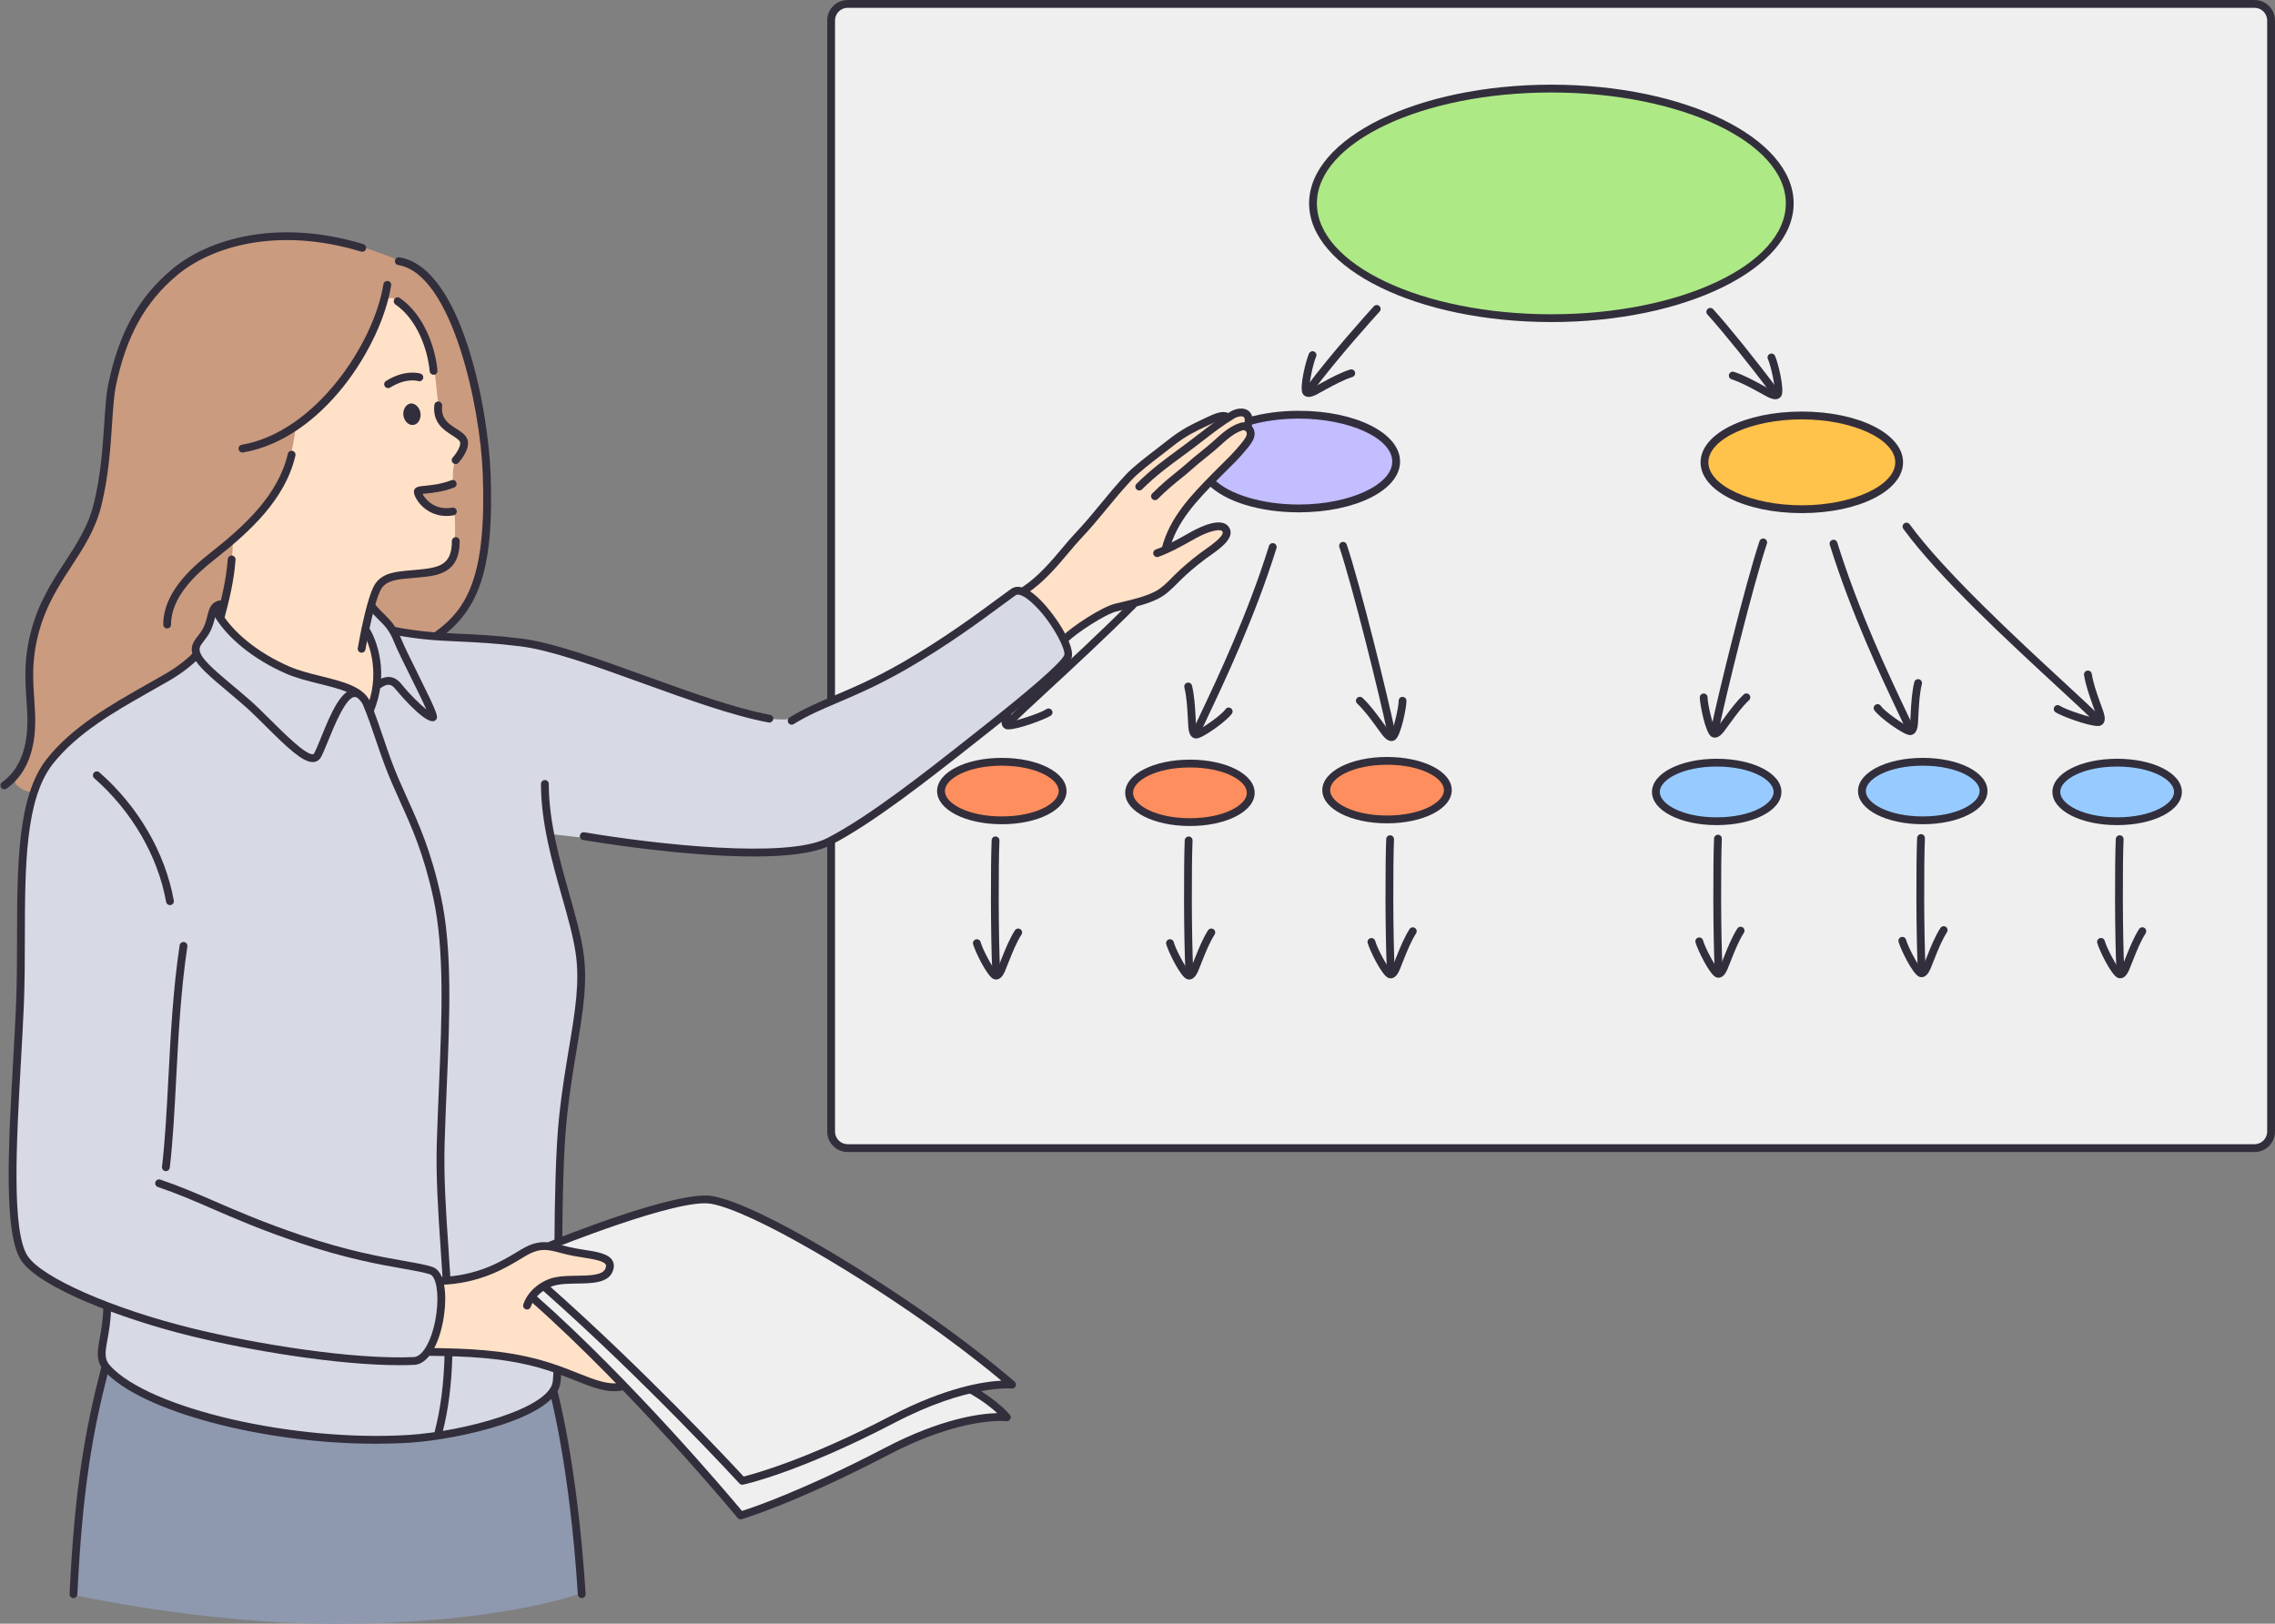 <?xml version="1.0" encoding="UTF-8"?><svg xmlns="http://www.w3.org/2000/svg" xmlns:xlink="http://www.w3.org/1999/xlink" height="357.0" preserveAspectRatio="xMidYMid meet" version="1.0" viewBox="-0.1 0.0 500.1 357.0" width="500.1" zoomAndPan="magnify"><rect x="-0.1" y="0.0" width="500.1" height="357.0" fill="#808080" stroke="none"/><defs><clipPath id="a"><path d="M 16 301 L 128 301 L 128 357.039 L 16 357.039 Z M 16 301"/></clipPath></defs><g><g><path d="M 182.484 3.039 L 185.551 0.855 L 496.438 0.977 L 499.195 3.137 L 498.922 250.082 L 496.652 252.449 L 185.562 252.578 L 182.664 250.098 L 182.484 3.039" fill="#efefef" fill-rule="evenodd"/></g><g clip-path="url(#a)"><path d="M 22.969 301.258 L 121.359 306.223 C 121.359 306.223 123.719 314.742 125.355 325.734 C 126.992 336.734 127.91 350.215 127.91 350.215 C 127.91 350.215 109.602 357.184 72.473 357.039 C 44.531 356.93 16.141 350.695 16.141 350.695 C 16.141 350.695 16.504 337.75 18.207 325.395 C 19.918 313.031 22.969 301.258 22.969 301.258" fill="#8e99af" fill-rule="evenodd"/></g><g><path d="M 23.996 91.32 C 23.996 81.883 28.348 69.398 35.168 62.691 C 44.543 53.48 58.145 51.652 67.531 51.652 C 72 51.652 77.141 53.395 82.27 55.211 C 87.73 57.141 93.129 59.289 95.902 64.016 C 99.996 70.984 107.074 84.887 106.875 107.461 C 106.848 110.711 107.133 121.453 104.844 127.625 C 101.723 136.02 95.789 139.742 95.789 139.742 C 95.789 139.742 42.289 168.559 31.621 168.559 C 27.113 168.559 9.789 178.16 3.742 172.785 C 1.949 171.191 5.152 169.16 6.195 163.969 C 7.195 158.953 6 150.781 5.934 148.285 C 5.805 143.598 7.898 137.289 10.07 132.785 C 13 126.727 16.562 122.406 19.652 115.242 C 22.879 107.773 23.996 96.02 23.996 91.32" fill="#ca9b7f" fill-rule="evenodd"/></g><g><path d="M 23.469 287.395 C 23.469 287.395 5.582 281.551 3.824 272.758 C 1.398 260.59 3.031 245.59 3.988 228.383 C 4.77 214.262 4.332 199.859 4.664 189.789 C 4.785 186.148 5.832 182.391 5.914 180.379 C 5.98 178.621 8.113 170.172 10.984 166.93 C 17.09 160.047 27.914 153.879 35.141 149.578 C 39.715 146.852 42.648 144.449 42.648 144.449 C 42.648 144.449 42.855 143.227 42.949 142.223 C 43.066 140.961 45.578 138.648 45.656 137.922 C 45.738 137.113 47.086 133.809 47.086 133.809 L 81.949 133.582 L 86.898 138.883 C 86.898 138.883 91.336 139.605 98.184 140.039 C 104.602 140.449 113.109 140.477 123.055 143.121 C 131.91 145.473 140.859 149.25 150.461 152.766 C 157.793 155.449 165.906 158.336 172.289 158.188 C 174.727 158.129 178.297 156.121 182.309 154.316 C 190.488 150.637 199.711 146.152 207.961 140.93 C 216.023 135.82 223.207 129.926 223.207 129.926 C 223.207 129.926 226.824 130.727 229.816 134.277 C 232.809 137.828 235.184 144.137 235.184 144.137 C 235.184 144.137 228.066 150.797 214.664 161.855 C 204.949 169.875 190.891 182.195 178.859 186.383 C 170.098 189.43 120.562 183.332 120.562 183.332 C 120.562 183.332 122.082 189.664 123.508 194.184 C 125.402 200.188 127.449 206.125 127.613 213.238 C 127.836 222.941 124.637 233.816 123.531 244.926 C 122.117 259.254 122.676 272.824 122.676 272.824 L 122.277 301.172 C 122.277 301.172 123.238 305.129 119.07 308.234 C 113.773 312.18 102.234 315.535 92.254 316.129 C 79.68 316.883 63.191 316.152 50.668 313.23 C 37.031 310.047 27.781 304.539 25.133 302.672 C 21.836 300.348 22.16 297.41 22.758 293.82 C 23.211 291.09 23.469 287.395 23.469 287.395" fill="#d7d9e5" fill-rule="evenodd"/></g><g><path d="M 117.031 285.504 L 120.934 273.695 C 120.934 273.695 143.559 263.754 155.32 263.703 C 163.027 263.668 183.723 276.008 200.012 287.379 C 212.305 295.973 222.035 304.387 222.035 304.387 L 213.48 305.551 L 221.074 311.402 C 221.074 311.402 205.883 313.172 195.789 318.473 C 180.484 326.5 163.082 333.25 163.082 333.25 C 163.082 333.25 145.383 313.414 133.871 301.473 C 122.355 289.543 117.031 285.504 117.031 285.504" fill="#efefef" fill-rule="evenodd"/></g><g><path d="M 64.844 94.086 C 64.844 94.086 73.543 87.055 78.93 78.234 C 80.809 75.16 81.922 72.691 82.926 69.922 C 83.965 67.051 84.902 63.98 87.656 66.379 C 90.738 69.062 93.441 73.102 94.773 78.148 C 95.875 82.297 95.742 87.285 96.742 91.379 C 97.383 94.031 100.047 94.465 101.605 96.434 C 102.199 97.18 99.645 100.008 99.477 103.805 C 99.438 104.613 99.445 106.469 99.445 106.469 C 99.445 106.469 91.723 106.703 91.836 108.469 C 91.867 108.914 93.676 111.172 95.547 111.91 C 97.641 112.734 99.816 112.047 99.844 112.668 C 100 116.402 100.012 120.789 99.371 122.715 C 98.02 126.77 89.207 125.32 84.883 127.402 C 80.93 129.312 80.168 139.098 80.168 139.098 C 80.168 139.098 82.551 142.234 82.809 146.383 C 83.062 150.531 81.184 155.688 81.184 155.688 C 81.184 155.688 79.059 152.582 75.719 151.238 C 71.445 149.52 64.027 148.637 59.43 145.797 C 51.246 140.738 48.449 135.461 48.449 135.461 C 48.449 135.461 49.785 130.699 50.449 126.531 C 51.105 122.363 51.09 118.785 51.09 118.785 C 51.09 118.785 57.711 113.363 61.055 107.203 C 64.395 101.043 64.844 94.086 64.844 94.086" fill="#ffe1c7" fill-rule="evenodd"/></g><g><path d="M 96.883 281.98 C 96.883 281.98 101.742 281.625 107.465 279.379 C 110.82 278.062 113.992 274.699 117.953 274.109 C 122.262 273.461 130.898 276.023 132.34 276.277 C 133.93 276.562 134.742 279.074 132.703 280.352 C 130.418 281.777 125.094 280.805 121.648 281.766 C 118.422 282.668 116.984 285.555 116.984 285.555 C 116.984 285.555 120.254 288.09 125.156 292.922 C 130.062 297.75 136.605 304.875 136.605 304.875 C 136.605 304.875 132.387 305.117 123.117 301.449 C 115.121 298.285 103.004 297.508 103.004 297.508 L 94.328 297.215 C 94.328 297.215 95.875 293.809 96.512 289.996 C 97.148 286.191 96.883 281.98 96.883 281.98" fill="#ffe1c7" fill-rule="evenodd"/></g><g><path d="M 264.277 101.766 C 264.277 96.191 273.883 91.672 285.727 91.672 C 297.57 91.672 307.176 96.191 307.176 101.766 C 307.176 107.34 297.57 111.863 285.727 111.863 C 273.883 111.863 264.277 107.34 264.277 101.766" fill="#c2beff" fill-rule="evenodd"/></g><g><path d="M 230.461 125.211 C 230.461 125.211 234.371 120.742 239.559 114.734 C 242.742 111.051 246.293 106.285 250.043 103.09 C 255.617 98.34 261.57 94.383 265.402 92.625 C 268.352 91.273 269.895 91.594 269.895 91.594 C 269.895 91.594 272.422 90.328 273.438 90.805 C 274.445 91.277 273.941 93.492 273.941 93.492 C 273.941 93.492 274.449 94.059 274.859 94.48 C 276.656 96.293 266.715 104.723 260.605 111.766 C 257.91 114.875 256.168 120.414 256.168 120.414 C 256.168 120.414 263.426 116.23 267.234 115.82 C 269.441 115.582 270.402 118.219 268.359 119.488 C 267.16 120.23 265.156 121.492 262.582 123.797 C 260.246 125.883 257.43 128.973 254.445 130.695 C 249.102 133.781 245.105 133.18 241.227 135.527 C 238.508 137.172 233.402 140.711 233.402 140.711 C 233.402 140.711 231.344 136.668 229.316 134.008 C 227.289 131.348 225.293 130.066 225.293 130.066 L 230.461 125.211" fill="#ffe1c7" fill-rule="evenodd"/></g><g><path d="M 495.512 253.297 L 186.227 253.297 C 183.75 253.297 181.738 251.273 181.738 248.789 L 181.738 185.078 C 181.738 184.605 182.125 184.219 182.598 184.219 C 183.074 184.219 183.457 184.605 183.457 185.078 L 183.457 248.789 C 183.457 250.328 184.699 251.578 186.227 251.578 L 495.512 251.578 C 497.039 251.578 498.281 250.328 498.281 248.789 L 498.281 4.512 C 498.281 2.969 497.039 1.719 495.512 1.719 L 186.227 1.719 C 184.699 1.719 183.457 2.969 183.457 4.512 L 183.457 153.742 C 183.457 154.215 183.074 154.602 182.598 154.602 C 182.125 154.602 181.738 154.215 181.738 153.742 L 181.738 4.512 C 181.738 2.023 183.75 0.004 186.227 0.004 L 495.512 0.004 C 497.984 0.004 500 2.023 500 4.512 L 500 248.789 C 500 251.273 497.984 253.297 495.512 253.297" fill="#332e3c"/></g><g><path d="M 234.098 141.281 C 233.875 141.281 233.656 141.195 233.488 141.027 C 233.152 140.695 233.156 140.148 233.492 139.816 C 235.559 137.754 242.016 133.488 244.969 132.754 C 245.48 132.629 245.996 132.504 246.52 132.383 C 248.969 131.801 251.496 131.195 253.66 130.137 C 255.152 129.41 256.41 128.137 257.629 126.91 L 258.156 126.379 C 259.656 124.887 261.516 123.293 263.691 121.645 C 264.008 121.402 264.391 121.133 264.812 120.836 C 266.121 119.91 269.184 117.75 268.621 116.863 C 268.168 116.141 265.527 116.812 262.746 118.352 L 261.676 118.949 C 259.391 120.227 257.031 121.551 254.551 122.43 C 254.105 122.586 253.613 122.355 253.457 121.902 C 253.293 121.461 253.527 120.969 253.98 120.812 C 256.32 119.98 258.613 118.691 260.832 117.449 L 261.914 116.848 C 263.855 115.773 268.531 113.527 270.07 115.941 C 271.516 118.207 268.211 120.535 265.801 122.238 C 265.402 122.52 265.031 122.781 264.73 123.008 C 262.613 124.613 260.809 126.156 259.371 127.594 L 258.848 128.121 C 257.527 129.449 256.168 130.82 254.414 131.68 C 252.078 132.824 249.457 133.445 246.914 134.051 C 246.398 134.176 245.891 134.297 245.387 134.422 C 242.77 135.07 236.555 139.184 234.703 141.027 C 234.535 141.195 234.316 141.281 234.098 141.281" fill="#332e3c"/></g><g><path d="M 256.125 121.582 C 256.059 121.582 255.988 121.574 255.918 121.555 C 255.457 121.441 255.18 120.973 255.293 120.516 C 256.996 113.754 261.797 108.855 266.438 104.113 C 267.176 103.367 267.859 102.691 268.504 102.055 C 269.633 100.941 270.613 99.977 271.508 98.953 L 271.719 98.715 C 272.766 97.52 274.07 96.031 273.984 95.324 C 273.938 94.973 273.754 94.781 273.609 94.691 C 273.457 94.59 273.266 94.555 273.129 94.59 C 271.23 95.164 269.742 96.504 268.168 97.93 C 267.824 98.23 267.484 98.539 267.145 98.836 C 266.398 99.48 265.625 100.102 264.848 100.73 C 263.836 101.543 262.789 102.383 261.77 103.305 C 261.121 103.895 260.371 104.5 259.578 105.141 C 258.07 106.359 256.359 107.742 254.406 109.711 C 254.074 110.051 253.531 110.051 253.191 109.715 C 252.859 109.387 252.855 108.844 253.188 108.504 C 255.207 106.465 257.031 104.984 258.5 103.805 C 259.305 103.152 260 102.59 260.621 102.031 C 261.676 101.074 262.738 100.223 263.77 99.391 C 264.535 98.777 265.293 98.168 266.02 97.539 C 266.355 97.25 266.684 96.949 267.016 96.652 C 268.668 95.164 270.371 93.629 272.629 92.945 C 273.246 92.762 273.961 92.871 274.547 93.254 C 275.184 93.664 275.586 94.324 275.684 95.109 C 275.871 96.582 274.547 98.094 273.008 99.848 L 272.801 100.082 C 271.867 101.152 270.867 102.137 269.707 103.277 C 269.07 103.906 268.391 104.574 267.668 105.316 C 263.184 109.891 258.551 114.625 256.957 120.934 C 256.863 121.32 256.512 121.582 256.125 121.582" fill="#332e3c"/></g><g><path d="M 250.34 107.844 C 250.117 107.844 249.898 107.758 249.73 107.586 C 249.398 107.254 249.398 106.707 249.734 106.371 C 252.852 103.285 255.629 101.242 258.848 98.879 L 260.5 97.66 C 261.43 96.977 262.348 96.266 263.266 95.555 C 265.516 93.816 267.848 92.02 270.344 90.523 C 271.516 89.824 273.199 89.48 274.305 90.297 C 274.914 90.75 275.547 91.684 275.078 93.59 C 274.965 94.055 274.5 94.336 274.039 94.219 C 273.578 94.109 273.297 93.645 273.41 93.184 C 273.598 92.422 273.551 91.879 273.285 91.68 C 272.906 91.402 271.984 91.547 271.223 92 C 268.812 93.441 266.527 95.203 264.316 96.914 C 263.391 97.633 262.465 98.348 261.523 99.039 L 259.867 100.266 C 256.703 102.59 253.969 104.598 250.945 107.594 C 250.777 107.758 250.559 107.844 250.34 107.844" fill="#332e3c"/></g><g><path d="M 225.188 130.605 C 224.906 130.605 224.633 130.473 224.469 130.223 C 224.207 129.82 224.32 129.289 224.715 129.027 C 228.148 126.777 231.117 123.242 233.504 120.402 C 234.445 119.281 235.336 118.223 236.145 117.371 C 238.391 115.004 240.172 112.836 241.891 110.738 C 243.566 108.703 245.297 106.598 247.465 104.281 C 249.02 102.633 251.641 100.617 254.18 98.668 C 255.102 97.961 255.996 97.273 256.781 96.648 C 259.613 94.387 262.117 93.203 264.324 92.164 L 264.613 92.023 C 266.973 90.914 268.527 90.18 269.945 90.84 C 270.375 91.039 270.562 91.551 270.363 91.98 C 270.164 92.41 269.652 92.594 269.223 92.395 C 268.559 92.086 267.438 92.59 265.348 93.574 L 265.055 93.719 C 262.93 94.719 260.523 95.852 257.852 97.988 C 257.059 98.621 256.156 99.316 255.227 100.027 C 252.859 101.848 250.176 103.91 248.719 105.461 C 246.586 107.73 244.875 109.816 243.219 111.828 C 241.477 113.949 239.68 116.141 237.391 118.551 C 236.617 119.367 235.746 120.406 234.82 121.508 C 232.363 124.434 229.301 128.074 225.656 130.465 C 225.512 130.562 225.348 130.605 225.188 130.605" fill="#332e3c"/></g><g><path d="M 165.605 188.316 C 150.199 188.316 131.07 185.199 128.074 184.691 C 127.605 184.617 127.289 184.176 127.371 183.703 C 127.449 183.238 127.891 182.91 128.359 183 C 143.977 185.633 172.785 188.863 181.695 184.297 C 190.875 179.594 203.477 169.648 212.68 162.383 L 214.996 160.555 C 226.453 151.539 232.789 146.008 233.828 144.113 C 234.398 143.066 231.012 136.348 226.684 132.469 C 225.098 131.039 223.785 130.449 223.172 130.871 C 222.402 131.41 221.379 132.172 220.121 133.098 C 215.586 136.453 207.988 142.074 198.984 147.23 C 192.855 150.738 188.184 152.73 184.066 154.484 C 180.523 155.992 177.465 157.293 174.379 159.207 C 173.977 159.457 173.449 159.336 173.195 158.934 C 172.945 158.523 173.07 158 173.473 157.746 C 176.676 155.77 179.785 154.441 183.395 152.902 C 187.469 151.172 192.09 149.199 198.129 145.738 C 207.047 140.633 214.594 135.055 219.102 131.719 C 220.371 130.777 221.41 130.012 222.188 129.469 C 223.141 128.797 224.898 128.555 227.832 131.188 C 231.629 134.602 236.707 142.438 235.332 144.941 C 234.129 147.125 228.188 152.355 216.062 161.902 L 213.742 163.73 C 204.484 171.039 191.809 181.047 182.477 185.828 C 178.887 187.668 172.637 188.316 165.605 188.316" fill="#332e3c"/></g><g><path d="M 169.031 158.871 C 168.98 158.871 168.926 158.871 168.871 158.859 C 161.051 157.406 150.977 153.77 141.234 150.25 C 130.836 146.492 121.016 142.945 114.348 142.117 C 108.652 141.41 104.516 141.223 100.867 141.055 C 96.16 140.84 92.098 140.652 86.156 139.5 C 85.684 139.41 85.383 138.961 85.469 138.492 C 85.566 138.027 86.008 137.727 86.477 137.816 C 92.305 138.941 96.305 139.125 100.941 139.34 C 104.625 139.508 108.797 139.699 114.559 140.41 C 121.418 141.266 131.332 144.844 141.82 148.633 C 151.496 152.129 161.5 155.746 169.188 157.176 C 169.652 157.262 169.961 157.707 169.871 158.172 C 169.797 158.586 169.438 158.871 169.031 158.871" fill="#332e3c"/></g><g><path d="M 115.754 287.926 C 115.664 287.926 115.57 287.91 115.477 287.879 C 115.031 287.723 114.793 287.238 114.941 286.789 C 116.062 283.5 119.191 281.449 121.797 280.871 C 123.25 280.551 124.984 280.523 126.66 280.5 C 129.469 280.457 132.367 280.414 132.973 278.941 C 133.227 278.336 133.09 278.102 133.047 278.023 C 132.586 277.203 130.152 276.82 128.008 276.48 C 127.367 276.379 126.711 276.277 126.062 276.16 C 124.941 275.961 123.953 275.695 123.078 275.465 C 120.551 274.797 118.879 274.355 116.246 275.703 C 115.75 275.957 115.141 276.324 114.422 276.762 C 112.832 277.715 110.656 279.023 108.105 280.074 C 104.477 281.578 100.746 282.371 96.695 282.504 C 96.238 282.496 95.828 282.148 95.812 281.672 C 95.793 281.195 96.172 280.801 96.645 280.785 C 100.477 280.664 104.012 279.914 107.453 278.488 C 109.883 277.484 111.906 276.266 113.539 275.285 C 114.297 274.828 114.938 274.445 115.465 274.176 C 118.684 272.527 120.922 273.117 123.52 273.809 C 124.402 274.039 125.312 274.277 126.371 274.473 C 127.004 274.586 127.645 274.688 128.273 274.789 C 131.168 275.238 133.676 275.633 134.543 277.184 C 134.934 277.867 134.941 278.684 134.562 279.598 C 133.527 282.117 130.051 282.168 126.684 282.215 C 125.094 282.242 123.453 282.266 122.168 282.551 C 120.102 283.008 117.469 284.703 116.57 287.34 C 116.445 287.699 116.113 287.926 115.754 287.926" fill="#332e3c"/></g><g><path d="M 163.082 326.453 C 162.844 326.453 162.613 326.352 162.445 326.176 C 162.246 325.953 141.91 303.824 119.266 283.777 C 118.91 283.469 118.879 282.926 119.191 282.57 C 119.5 282.215 120.043 282.18 120.402 282.496 C 141.504 301.172 160.602 321.652 163.371 324.645 C 165.785 324.043 177.387 320.883 195.781 311.289 C 207.816 305.016 216.16 303.762 220.027 303.566 C 217.676 301.594 213.066 297.844 206.715 293.23 C 189.562 280.77 165.371 266.312 156.195 264.672 C 148.988 263.395 121.582 274.488 121.305 274.602 C 120.867 274.781 120.367 274.566 120.184 274.129 C 120.012 273.688 120.219 273.191 120.656 273.012 C 121.801 272.543 148.801 261.598 156.496 262.98 C 167.012 264.859 192.781 280.988 207.723 291.844 C 217.246 298.758 222.887 303.746 222.941 303.797 C 223.223 304.043 223.309 304.445 223.156 304.785 C 223.008 305.129 222.645 305.332 222.277 305.293 C 222.184 305.285 212.75 304.379 196.578 312.812 C 175.668 323.711 163.758 326.324 163.258 326.434 C 163.199 326.445 163.141 326.453 163.082 326.453" fill="#332e3c"/></g><g><path d="M 162.711 334.059 C 162.461 334.059 162.215 333.945 162.047 333.746 C 161.824 333.473 139.238 306.191 116.613 286.164 C 116.258 285.848 116.223 285.309 116.539 284.953 C 116.852 284.598 117.395 284.562 117.75 284.879 C 138.895 303.59 159.984 328.594 163.008 332.211 C 165.457 331.438 176.367 327.762 194.559 318.277 C 206.859 311.867 215.348 310.797 219.125 310.703 C 217.914 309.59 215.891 307.969 212.938 306.297 C 212.531 306.062 212.383 305.539 212.617 305.125 C 212.852 304.715 213.375 304.57 213.785 304.801 C 219.395 307.98 221.801 310.973 221.902 311.094 C 222.117 311.367 222.141 311.75 221.973 312.051 C 221.801 312.355 221.457 312.523 221.117 312.48 C 221.023 312.469 211.516 311.375 195.352 319.801 C 174.469 330.688 163.059 333.992 162.945 334.027 C 162.867 334.047 162.789 334.059 162.711 334.059" fill="#332e3c"/></g><g><path d="M 48.383 136.621 C 48.309 136.621 48.234 136.613 48.16 136.594 C 47.703 136.469 47.43 135.996 47.555 135.539 C 48.59 131.672 49.629 127.516 49.965 122.949 C 50 122.48 50.422 122.117 50.887 122.156 C 51.359 122.191 51.715 122.605 51.68 123.078 C 51.328 127.793 50.27 132.039 49.215 135.984 C 49.109 136.367 48.766 136.621 48.383 136.621" fill="#332e3c"/></g><g><path d="M 87.719 300.164 C 74.215 300.164 54.98 296.973 41.926 293.773 C 26.281 289.941 8.418 282.988 4.547 277.117 C 0.66 271.223 1.738 251.996 2.781 233.402 C 3.027 228.961 3.266 224.766 3.43 220.816 C 3.625 216.031 3.637 211.039 3.645 206.211 C 3.68 190.219 3.707 175.105 10.164 166.898 C 15.758 159.793 24.301 154.949 31.84 150.676 C 32.879 150.09 33.891 149.512 34.871 148.949 L 35.246 148.738 C 36.484 148.047 39.773 146.215 42.508 143.406 C 42.84 143.066 43.383 143.062 43.723 143.395 C 44.062 143.723 44.066 144.27 43.738 144.609 C 40.828 147.59 37.379 149.512 36.086 150.238 L 35.73 150.434 C 34.75 151.004 33.73 151.578 32.688 152.172 C 25.285 156.363 16.898 161.121 11.516 167.965 C 5.426 175.703 5.395 190.527 5.363 206.215 C 5.355 211.059 5.344 216.066 5.145 220.887 C 4.98 224.848 4.746 229.051 4.496 233.5 C 3.516 250.961 2.402 270.75 5.98 276.168 C 9.133 280.953 24.758 287.801 42.332 292.105 C 56.355 295.539 77.52 298.969 90.867 298.383 C 92.992 298.289 95.133 294.129 95.844 288.703 C 96.422 284.285 95.785 280.617 94.363 280.168 C 92.918 279.719 90.945 279.367 88.453 278.93 C 83.48 278.055 75.965 276.73 65.688 273.254 C 57.266 270.41 51.547 267.93 46.504 265.746 C 42.406 263.969 38.871 262.434 34.598 260.984 C 34.148 260.836 33.906 260.348 34.059 259.898 C 34.211 259.449 34.695 259.203 35.145 259.363 C 39.488 260.832 43.227 262.453 47.188 264.168 C 52.203 266.344 57.883 268.805 66.238 271.629 C 76.395 275.059 83.535 276.32 88.75 277.238 C 91.309 277.688 93.324 278.043 94.875 278.531 C 97.73 279.426 98.129 284.488 97.547 288.922 C 96.836 294.375 94.512 299.941 90.941 300.098 C 89.91 300.145 88.836 300.164 87.719 300.164" fill="#332e3c"/></g><g><path d="M 36.367 257.504 C 36.332 257.504 36.301 257.5 36.266 257.496 C 35.793 257.441 35.457 257.02 35.512 256.543 C 36.207 250.605 36.551 244.012 36.918 237.023 C 37.414 227.484 37.93 217.625 39.387 207.852 C 39.457 207.379 39.895 207.066 40.363 207.125 C 40.832 207.195 41.156 207.633 41.086 208.102 C 39.641 217.797 39.129 227.617 38.633 237.113 C 38.266 244.129 37.922 250.754 37.219 256.746 C 37.164 257.18 36.797 257.504 36.367 257.504" fill="#332e3c"/></g><g><path d="M 37.258 199.012 C 36.852 199.012 36.488 198.719 36.414 198.305 C 34.621 188.238 28.863 178.324 20.621 171.113 C 20.262 170.801 20.227 170.258 20.539 169.902 C 20.852 169.547 21.395 169.512 21.75 169.82 C 30.281 177.285 36.246 187.562 38.105 198.004 C 38.188 198.469 37.875 198.914 37.41 199 C 37.359 199.008 37.309 199.012 37.258 199.012" fill="#332e3c"/></g><g><path d="M 134.941 305.891 C 132.266 305.891 129.516 304.793 126.207 303.473 C 123.887 302.555 121.262 301.504 118.207 300.668 C 110.223 298.473 102.551 298.207 94.062 298.102 C 93.59 298.094 93.211 297.703 93.219 297.227 C 93.227 296.758 93.57 296.414 94.086 296.383 C 102.691 296.488 110.48 296.766 118.664 299.012 C 121.809 299.875 124.484 300.938 126.844 301.879 C 130.691 303.41 133.73 304.621 136.539 303.996 C 137.004 303.895 137.461 304.188 137.566 304.652 C 137.668 305.117 137.379 305.574 136.914 305.672 C 136.258 305.82 135.602 305.891 134.941 305.891" fill="#332e3c"/></g><g><path d="M 122.645 273.707 C 122.641 273.707 122.641 273.707 122.637 273.707 C 122.164 273.703 121.781 273.316 121.785 272.84 C 121.844 264.672 122.016 252.941 122.816 245.441 C 123.426 239.738 124.258 234.762 124.988 230.367 C 126.344 222.25 127.41 215.84 126.418 209.391 C 125.848 205.672 124.652 201.457 123.387 196.992 C 121.246 189.422 118.816 180.84 118.816 172.371 C 118.816 171.898 119.203 171.512 119.676 171.512 C 120.152 171.512 120.535 171.898 120.535 172.371 C 120.535 180.605 122.93 189.066 125.043 196.523 C 126.32 201.039 127.527 205.309 128.113 209.133 C 129.148 215.848 128.059 222.379 126.684 230.648 C 125.953 235.016 125.129 239.973 124.523 245.621 C 123.734 253.047 123.559 264.719 123.504 272.855 C 123.5 273.328 123.113 273.707 122.645 273.707" fill="#332e3c"/></g><g><path d="M 82.43 317.438 C 58.035 317.438 31.027 310.426 22.836 301.434 C 20.906 299.32 21.301 297.148 21.844 294.145 C 22.16 292.391 22.555 290.219 22.605 287.445 C 22.617 286.973 23.047 286.574 23.48 286.602 C 23.957 286.613 24.332 287.004 24.324 287.48 C 24.27 290.387 23.859 292.641 23.535 294.449 C 22.988 297.457 22.801 298.848 24.105 300.281 C 32.703 309.719 64.641 317.105 89.824 315.496 C 101.965 314.719 120.754 309.633 121.414 303.742 C 121.477 303.156 121.535 302.328 121.574 301.273 C 121.594 300.801 121.984 300.418 122.465 300.453 C 122.941 300.473 123.312 300.871 123.293 301.344 C 123.242 302.453 123.191 303.297 123.117 303.934 C 122.246 311.77 100.723 316.516 89.934 317.211 C 87.477 317.367 84.969 317.438 82.43 317.438" fill="#332e3c"/></g><g><path d="M 16.055 351.375 C 16.039 351.375 16.023 351.375 16.012 351.375 C 15.539 351.352 15.172 350.949 15.195 350.477 C 16.316 327.059 18.59 314.504 22.141 300.723 C 22.262 300.266 22.73 299.992 23.188 300.105 C 23.648 300.227 23.922 300.695 23.801 301.152 C 20.281 314.82 18.023 327.285 16.91 350.559 C 16.887 351.02 16.508 351.375 16.055 351.375" fill="#332e3c"/></g><g><path d="M 127.777 351.375 C 127.328 351.375 126.949 351.027 126.922 350.57 C 125.113 322.059 120.777 306.27 120.734 306.113 C 120.609 305.656 120.875 305.18 121.332 305.055 C 121.789 304.926 122.266 305.195 122.391 305.652 C 122.434 305.809 126.812 321.75 128.637 350.461 C 128.664 350.938 128.305 351.344 127.832 351.375 C 127.812 351.375 127.797 351.375 127.777 351.375" fill="#332e3c"/></g><g><path d="M 288.527 44.715 C 288.527 30.777 311.992 19.48 340.93 19.48 C 369.867 19.48 393.328 30.777 393.328 44.715 C 393.328 58.652 369.867 69.953 340.93 69.953 C 311.992 69.953 288.527 58.652 288.527 44.715" fill="#ade985" fill-rule="evenodd"/></g><g><path d="M 340.93 20.336 C 312.508 20.336 289.387 31.277 289.387 44.715 C 289.387 58.156 312.508 69.098 340.93 69.098 C 369.348 69.098 392.469 58.156 392.469 44.715 C 392.469 31.277 369.348 20.336 340.93 20.336 Z M 340.93 70.812 C 311.559 70.812 287.672 59.109 287.672 44.715 C 287.672 30.324 311.559 18.617 340.93 18.617 C 370.297 18.617 394.188 30.324 394.188 44.715 C 394.188 59.109 370.297 70.812 340.93 70.812" fill="#332e3c"/></g><g><path d="M 285.41 112.648 C 276.816 112.648 269.16 110.285 265.434 106.473 C 265.102 106.133 265.109 105.59 265.445 105.262 C 265.785 104.93 266.328 104.934 266.66 105.273 C 270.023 108.711 277.383 110.93 285.41 110.93 C 296.547 110.93 305.949 106.605 305.949 101.484 C 305.949 96.363 296.547 92.039 285.41 92.039 C 281.625 92.039 277.922 92.527 274.695 93.453 C 274.238 93.586 273.766 93.32 273.637 92.863 C 273.504 92.41 273.766 91.934 274.223 91.805 C 277.602 90.832 281.469 90.32 285.41 90.32 C 297.891 90.32 307.668 95.223 307.668 101.484 C 307.668 107.742 297.891 112.648 285.41 112.648" fill="#332e3c"/></g><g><path d="M 374.582 101.652 C 374.582 95.961 384.164 91.348 395.984 91.348 C 407.801 91.348 417.379 95.961 417.379 101.652 C 417.379 107.348 407.801 111.961 395.984 111.961 C 384.164 111.961 374.582 107.348 374.582 101.652" fill="#ffc24a" fill-rule="evenodd"/></g><g><path d="M 395.98 92.207 C 384.848 92.207 375.441 96.535 375.441 101.656 C 375.441 106.773 384.848 111.102 395.98 111.102 C 407.113 111.102 416.52 106.773 416.52 101.656 C 416.52 96.535 407.113 92.207 395.98 92.207 Z M 395.98 112.82 C 383.5 112.82 373.727 107.914 373.727 101.656 C 373.727 95.395 383.5 90.488 395.98 90.488 C 408.461 90.488 418.238 95.395 418.238 101.656 C 418.238 107.914 408.461 112.82 395.98 112.82" fill="#332e3c"/></g><g><path d="M 248.109 174.32 C 248.109 170.766 254.094 167.883 261.48 167.883 C 268.863 167.883 274.848 170.766 274.848 174.32 C 274.848 177.879 268.863 180.762 261.48 180.762 C 254.094 180.762 248.109 177.879 248.109 174.32" fill="#ff8e5e" fill-rule="evenodd"/></g><g><path d="M 261.48 168.742 C 253.992 168.742 248.969 171.625 248.969 174.32 C 248.969 177.016 253.992 179.902 261.48 179.902 C 268.961 179.902 273.988 177.016 273.988 174.32 C 273.988 171.625 268.961 168.742 261.48 168.742 Z M 261.48 181.617 C 253.5 181.617 247.25 178.414 247.25 174.32 C 247.25 170.227 253.5 167.023 261.48 167.023 C 269.457 167.023 275.707 170.227 275.707 174.32 C 275.707 178.414 269.457 181.617 261.48 181.617" fill="#332e3c"/></g><g><path d="M 409.199 173.926 C 409.199 170.371 415.184 167.484 422.566 167.484 C 429.949 167.484 435.938 170.371 435.938 173.926 C 435.938 177.48 429.949 180.367 422.566 180.367 C 415.184 180.367 409.199 177.48 409.199 173.926" fill="#97cbff" fill-rule="evenodd"/></g><g><path d="M 422.566 168.352 C 415.082 168.352 410.051 171.234 410.051 173.926 C 410.051 176.621 415.082 179.508 422.566 179.508 C 430.051 179.508 435.078 176.621 435.078 173.926 C 435.078 171.234 430.051 168.352 422.566 168.352 Z M 422.566 181.227 C 414.586 181.227 408.336 178.02 408.336 173.926 C 408.336 169.836 414.586 166.633 422.566 166.633 C 430.547 166.633 436.797 169.836 436.797 173.926 C 436.797 178.02 430.547 181.227 422.566 181.227" fill="#332e3c"/></g><g><path d="M 363.902 174.125 C 363.902 170.566 369.887 167.688 377.27 167.688 C 384.656 167.688 390.645 170.566 390.645 174.125 C 390.645 177.68 384.656 180.566 377.27 180.566 C 369.887 180.566 363.902 177.68 363.902 174.125" fill="#97cbff" fill-rule="evenodd"/></g><g><path d="M 377.27 168.543 C 369.789 168.543 364.758 171.43 364.758 174.125 C 364.758 176.816 369.789 179.707 377.27 179.707 C 384.758 179.707 389.785 176.816 389.785 174.125 C 389.785 171.43 384.758 168.543 377.27 168.543 Z M 377.27 181.422 C 369.297 181.422 363.043 178.219 363.043 174.125 C 363.043 170.031 369.297 166.828 377.27 166.828 C 385.25 166.828 391.5 170.031 391.5 174.125 C 391.5 178.219 385.25 181.422 377.27 181.422" fill="#332e3c"/></g><g><path d="M 291.43 173.73 C 291.43 170.176 297.418 167.293 304.805 167.293 C 312.184 167.293 318.172 170.176 318.172 173.73 C 318.172 177.285 312.184 180.168 304.805 180.168 C 297.418 180.168 291.43 177.285 291.43 173.73" fill="#ff8e5e" fill-rule="evenodd"/></g><g><path d="M 304.805 168.148 C 297.32 168.148 292.293 171.035 292.293 173.73 C 292.293 176.426 297.32 179.309 304.805 179.309 C 312.285 179.309 317.312 176.426 317.312 173.73 C 317.312 171.035 312.285 168.148 304.805 168.148 Z M 304.805 181.027 C 296.824 181.027 290.574 177.824 290.574 173.73 C 290.574 169.637 296.824 166.434 304.805 166.434 C 312.781 166.434 319.031 169.637 319.031 173.73 C 319.031 177.824 312.781 181.027 304.805 181.027" fill="#332e3c"/></g><g><path d="M 206.754 173.926 C 206.754 170.371 212.738 167.484 220.121 167.484 C 227.508 167.484 233.492 170.371 233.492 173.926 C 233.492 177.48 227.508 180.367 220.121 180.367 C 212.738 180.367 206.754 177.48 206.754 173.926" fill="#ff8e5e" fill-rule="evenodd"/></g><g><path d="M 220.121 168.352 C 212.637 168.352 207.613 171.234 207.613 173.926 C 207.613 176.621 212.637 179.508 220.121 179.508 C 227.605 179.508 232.633 176.621 232.633 173.926 C 232.633 171.234 227.605 168.352 220.121 168.352 Z M 220.121 181.227 C 212.145 181.227 205.895 178.02 205.895 173.926 C 205.895 169.836 212.145 166.633 220.121 166.633 C 228.102 166.633 234.352 169.836 234.352 173.926 C 234.352 178.02 228.102 181.227 220.121 181.227" fill="#332e3c"/></g><g><path d="M 451.93 174.125 C 451.93 170.566 457.918 167.688 465.297 167.688 C 472.684 167.688 478.672 170.566 478.672 174.125 C 478.672 177.68 472.684 180.566 465.297 180.566 C 457.918 180.566 451.93 177.68 451.93 174.125" fill="#97cbff" fill-rule="evenodd"/></g><g><path d="M 465.301 168.543 C 457.816 168.543 452.789 171.43 452.789 174.125 C 452.789 176.816 457.816 179.707 465.301 179.707 C 472.785 179.707 477.812 176.816 477.812 174.125 C 477.812 171.43 472.785 168.543 465.301 168.543 Z M 465.301 181.422 C 457.32 181.422 451.07 178.219 451.07 174.125 C 451.07 170.031 457.32 166.828 465.301 166.828 C 473.277 166.828 479.527 170.031 479.527 174.125 C 479.527 178.219 473.277 181.422 465.301 181.422" fill="#332e3c"/></g><g><path d="M 218.895 214.555 C 218.438 214.555 218.062 214.199 218.035 213.738 C 217.645 205.836 217.656 189.883 217.887 184.746 C 217.906 184.27 218.293 183.879 218.781 183.922 C 219.254 183.945 219.621 184.344 219.602 184.82 C 219.371 189.93 219.363 205.789 219.754 213.652 C 219.777 214.129 219.41 214.531 218.938 214.555 C 218.926 214.555 218.91 214.555 218.895 214.555" fill="#332e3c"/></g><g><path d="M 218.863 215.367 C 218.68 215.367 218.504 215.332 218.324 215.262 C 216.871 214.672 214.215 209.109 213.805 207.594 C 213.684 207.137 213.953 206.668 214.414 206.543 C 214.871 206.418 215.34 206.695 215.469 207.148 C 215.887 208.723 218.012 212.684 218.863 213.559 C 218.996 213.383 219.211 213 219.52 212.16 L 220.121 210.645 C 220.938 208.609 221.781 206.5 222.996 204.559 C 223.25 204.156 223.777 204.039 224.18 204.293 C 224.582 204.543 224.703 205.074 224.453 205.473 C 223.316 207.281 222.543 209.227 221.719 211.281 L 221.133 212.754 C 220.734 213.836 220.254 214.883 219.441 215.242 C 219.254 215.324 219.055 215.367 218.863 215.367" fill="#332e3c"/></g><g><path d="M 261.348 214.555 C 260.895 214.555 260.512 214.199 260.492 213.738 C 260.098 205.836 260.105 189.883 260.336 184.746 C 260.359 184.27 260.801 183.895 261.234 183.922 C 261.707 183.945 262.074 184.344 262.051 184.82 C 261.824 189.93 261.812 205.789 262.207 213.652 C 262.23 214.129 261.863 214.531 261.391 214.555 C 261.379 214.555 261.359 214.555 261.348 214.555" fill="#332e3c"/></g><g><path d="M 261.312 215.367 C 261.137 215.367 260.957 215.332 260.777 215.262 C 259.32 214.672 256.664 209.105 256.258 207.594 C 256.137 207.137 256.406 206.668 256.867 206.543 C 257.332 206.418 257.797 206.695 257.918 207.148 C 258.34 208.723 260.465 212.684 261.312 213.559 C 261.449 213.383 261.668 213 261.977 212.156 L 262.578 210.641 C 263.391 208.605 264.23 206.5 265.449 204.559 C 265.699 204.16 266.23 204.039 266.633 204.293 C 267.035 204.543 267.156 205.074 266.906 205.473 C 265.766 207.281 264.992 209.223 264.176 211.277 L 263.59 212.746 C 263.188 213.832 262.711 214.879 261.898 215.242 C 261.707 215.324 261.512 215.367 261.312 215.367" fill="#332e3c"/></g><g><path d="M 305.633 214.293 C 305.184 214.293 304.801 213.934 304.777 213.473 C 304.383 205.602 304.395 189.641 304.625 184.48 C 304.645 184.008 305.059 183.621 305.52 183.66 C 305.992 183.684 306.359 184.082 306.34 184.559 C 306.109 189.688 306.102 205.555 306.492 213.391 C 306.516 213.863 306.148 214.266 305.68 214.289 C 305.664 214.293 305.648 214.293 305.633 214.293" fill="#332e3c"/></g><g><path d="M 305.602 215.105 C 305.422 215.105 305.242 215.07 305.062 214.996 C 303.613 214.41 300.953 208.848 300.547 207.332 C 300.422 206.879 300.691 206.402 301.152 206.281 C 301.605 206.156 302.082 206.434 302.203 206.887 C 302.625 208.461 304.75 212.422 305.602 213.293 C 305.734 213.121 305.953 212.738 306.262 211.895 L 306.863 210.391 C 307.676 208.352 308.516 206.246 309.738 204.297 C 309.988 203.895 310.516 203.777 310.922 204.027 C 311.324 204.277 311.445 204.809 311.191 205.211 C 310.055 207.023 309.277 208.969 308.453 211.027 L 307.875 212.484 C 307.477 213.57 306.996 214.617 306.184 214.98 C 305.992 215.066 305.801 215.105 305.602 215.105" fill="#332e3c"/></g><g><path d="M 377.699 214.16 C 377.242 214.16 376.863 213.805 376.84 213.344 C 376.449 205.441 376.457 189.488 376.691 184.352 C 376.711 183.875 377.156 183.504 377.586 183.531 C 378.059 183.555 378.426 183.953 378.402 184.426 C 378.176 189.535 378.168 205.398 378.559 213.262 C 378.582 213.73 378.215 214.133 377.742 214.16 C 377.727 214.16 377.711 214.16 377.699 214.16" fill="#332e3c"/></g><g><path d="M 377.668 214.973 C 377.488 214.973 377.309 214.938 377.133 214.867 C 375.676 214.281 373.016 208.711 372.613 207.203 C 372.488 206.742 372.758 206.273 373.219 206.148 C 373.684 206.027 374.148 206.301 374.27 206.758 C 374.691 208.332 376.812 212.289 377.664 213.164 C 377.801 212.988 378.016 212.605 378.324 211.766 L 378.93 210.25 C 379.742 208.211 380.582 206.109 381.801 204.168 C 382.055 203.77 382.582 203.645 382.984 203.895 C 383.383 204.148 383.508 204.676 383.258 205.078 C 382.121 206.891 381.344 208.828 380.523 210.887 L 379.938 212.359 C 379.543 213.438 379.062 214.488 378.25 214.848 C 378.059 214.934 377.863 214.973 377.668 214.973" fill="#332e3c"/></g><g><path d="M 422.34 214.039 C 421.883 214.039 421.504 213.684 421.48 213.223 C 421.086 205.32 421.098 189.367 421.328 184.23 C 421.352 183.754 421.801 183.363 422.227 183.41 C 422.699 183.434 423.062 183.832 423.043 184.305 C 422.816 189.414 422.805 205.277 423.195 213.141 C 423.219 213.613 422.855 214.016 422.383 214.039 C 422.367 214.039 422.352 214.039 422.34 214.039" fill="#332e3c"/></g><g><path d="M 422.305 214.852 C 422.125 214.852 421.945 214.82 421.77 214.746 C 420.312 214.16 417.652 208.59 417.246 207.082 C 417.125 206.621 417.398 206.152 417.855 206.027 C 418.312 205.91 418.785 206.18 418.906 206.633 C 419.328 208.207 421.453 212.168 422.301 213.043 C 422.438 212.871 422.652 212.488 422.961 211.645 L 423.57 210.129 C 424.383 208.09 425.223 205.988 426.441 204.047 C 426.688 203.645 427.219 203.523 427.625 203.777 C 428.027 204.027 428.148 204.555 427.895 204.957 C 426.758 206.77 425.984 208.707 425.164 210.762 L 424.574 212.242 C 424.176 213.32 423.695 214.367 422.887 214.73 C 422.699 214.812 422.5 214.852 422.305 214.852" fill="#332e3c"/></g><g><path d="M 466.008 214.281 C 465.551 214.281 465.176 213.926 465.148 213.465 C 464.758 205.562 464.766 189.609 465 184.473 C 465.02 183.996 465.473 183.621 465.895 183.652 C 466.367 183.672 466.734 184.074 466.711 184.547 C 466.484 189.656 466.477 205.52 466.867 213.383 C 466.891 213.852 466.523 214.254 466.051 214.281 C 466.035 214.281 466.023 214.281 466.008 214.281" fill="#332e3c"/></g><g><path d="M 465.977 215.094 C 465.797 215.094 465.617 215.062 465.441 214.992 C 463.984 214.395 461.324 208.832 460.922 207.324 C 460.797 206.863 461.066 206.395 461.527 206.27 C 461.992 206.145 462.457 206.418 462.578 206.879 C 463 208.449 465.121 212.41 465.973 213.285 C 466.109 213.113 466.324 212.73 466.633 211.887 L 467.23 210.391 C 468.047 208.352 468.891 206.238 470.113 204.289 C 470.363 203.887 470.891 203.766 471.297 204.016 C 471.695 204.266 471.816 204.797 471.566 205.199 C 470.426 207.02 469.648 208.969 468.824 211.027 L 468.246 212.484 C 467.848 213.562 467.371 214.609 466.559 214.969 C 466.367 215.055 466.172 215.094 465.977 215.094" fill="#332e3c"/></g><g><path d="M 376.906 161.121 C 376.852 161.121 376.793 161.113 376.734 161.105 C 376.27 161.012 375.973 160.555 376.066 160.094 C 377.637 152.414 383.664 128.035 386.68 118.992 C 386.828 118.543 387.312 118.297 387.766 118.445 C 388.215 118.598 388.461 119.086 388.309 119.535 C 385.309 128.523 379.309 152.789 377.746 160.434 C 377.668 160.844 377.309 161.121 376.906 161.121" fill="#332e3c"/></g><g><path d="M 376.863 162.18 C 376.559 162.18 376.273 162.086 376.023 161.902 C 374.762 160.973 373.57 154.914 373.555 153.352 C 373.547 152.883 373.926 152.492 374.402 152.484 C 374.406 152.484 374.41 152.484 374.414 152.484 C 374.883 152.484 375.266 152.863 375.27 153.332 C 375.289 154.961 376.359 159.32 376.965 160.383 C 377.141 160.246 377.441 159.934 377.949 159.195 L 378.91 157.879 C 380.203 156.109 381.543 154.277 383.211 152.699 C 383.555 152.371 384.094 152.387 384.426 152.73 C 384.75 153.074 384.738 153.617 384.391 153.945 C 382.836 155.418 381.605 157.105 380.297 158.898 L 379.363 160.172 C 378.707 161.117 377.984 162.012 377.109 162.16 C 377.023 162.176 376.945 162.18 376.863 162.18" fill="#332e3c"/></g><g><path d="M 419.543 160.617 C 419.215 160.617 418.902 160.434 418.762 160.121 C 418.344 159.219 417.824 158.121 417.223 156.852 C 413.613 149.23 406.887 135.043 402.129 119.785 C 401.988 119.332 402.246 118.852 402.695 118.711 C 403.16 118.566 403.629 118.824 403.77 119.273 C 408.488 134.414 415.184 148.531 418.773 156.117 C 419.379 157.391 419.898 158.496 420.32 159.398 C 420.516 159.828 420.328 160.34 419.898 160.539 C 419.781 160.594 419.664 160.617 419.543 160.617" fill="#332e3c"/></g><g><path d="M 419.781 161.621 C 419.758 161.621 419.727 161.617 419.691 161.617 C 418.211 161.527 412.93 157.664 411.926 156.152 C 411.664 155.762 411.77 155.23 412.168 154.969 C 412.562 154.699 413.09 154.809 413.355 155.203 C 414.184 156.449 418.453 159.406 419.645 159.852 C 419.723 159.656 419.809 159.227 419.836 158.297 L 419.926 156.684 C 420.047 154.488 420.172 152.223 420.707 149.984 C 420.82 149.523 421.289 149.238 421.742 149.352 C 422.203 149.461 422.488 149.926 422.379 150.387 C 421.875 152.473 421.762 154.566 421.637 156.777 L 421.551 158.348 C 421.52 159.496 421.398 160.645 420.746 161.242 C 420.477 161.488 420.145 161.621 419.781 161.621" fill="#332e3c"/></g><g><path d="M 460.73 158.758 C 460.504 158.758 460.281 158.672 460.113 158.496 C 458.684 157.027 455.852 154.41 452.262 151.098 C 441.758 141.398 425.891 126.742 418.301 116.281 C 418.023 115.898 418.105 115.363 418.492 115.086 C 418.875 114.805 419.41 114.895 419.688 115.277 C 427.18 125.594 443.609 140.77 453.426 149.836 C 457.031 153.168 459.883 155.801 461.348 157.301 C 461.676 157.645 461.668 158.188 461.328 158.516 C 461.164 158.68 460.945 158.758 460.73 158.758" fill="#332e3c"/></g><g><path d="M 461.047 159.625 C 458.84 159.625 452.941 157.395 451.75 156.605 C 451.359 156.336 451.25 155.809 451.512 155.41 C 451.773 155.016 452.309 154.906 452.703 155.176 C 454.09 156.098 459.473 157.816 460.859 157.918 C 460.852 157.695 460.758 157.27 460.434 156.438 L 459.895 154.914 C 459.156 152.848 458.395 150.703 458.027 148.438 C 457.949 147.965 458.266 147.523 458.738 147.449 C 459.195 147.367 459.645 147.691 459.719 148.156 C 460.066 150.273 460.766 152.25 461.512 154.344 L 462.039 155.816 C 462.449 156.891 462.785 157.992 462.414 158.801 C 462.246 159.16 461.961 159.422 461.586 159.555 C 461.449 159.602 461.266 159.625 461.047 159.625" fill="#332e3c"/></g><g><path d="M 305.723 161.867 C 305.324 161.867 304.965 161.59 304.883 161.18 C 303.32 153.531 297.32 129.27 294.32 120.277 C 294.172 119.828 294.414 119.344 294.863 119.195 C 295.316 119.039 295.801 119.289 295.949 119.734 C 298.965 128.777 304.996 153.156 306.562 160.836 C 306.66 161.301 306.359 161.754 305.895 161.852 C 305.836 161.863 305.781 161.867 305.723 161.867" fill="#332e3c"/></g><g><path d="M 305.77 162.93 C 305.688 162.93 305.605 162.922 305.52 162.91 C 304.645 162.762 303.922 161.863 303.266 160.918 L 302.332 159.637 C 301.023 157.852 299.789 156.164 298.238 154.691 C 297.895 154.363 297.879 153.82 298.207 153.48 C 298.535 153.137 299.078 153.121 299.422 153.445 C 301.082 155.027 302.422 156.855 303.715 158.621 L 304.684 159.941 C 305.199 160.695 305.504 161.012 305.68 161.141 C 306.246 160.172 307.344 155.727 307.363 154.082 C 307.367 153.605 307.727 153.199 308.23 153.23 C 308.703 153.234 309.082 153.625 309.078 154.098 C 309.059 155.664 307.871 161.715 306.609 162.648 C 306.355 162.836 306.07 162.93 305.77 162.93" fill="#332e3c"/></g><g><path d="M 263.09 161.367 C 262.969 161.367 262.848 161.344 262.73 161.289 C 262.301 161.086 262.113 160.578 262.309 160.148 C 262.73 159.242 263.254 158.141 263.855 156.863 C 267.449 149.281 274.141 135.164 278.859 120.02 C 279 119.57 279.473 119.312 279.934 119.457 C 280.391 119.598 280.641 120.078 280.5 120.535 C 275.742 135.789 269.016 149.98 265.406 157.598 C 264.805 158.871 264.285 159.969 263.871 160.863 C 263.727 161.18 263.414 161.367 263.09 161.367" fill="#332e3c"/></g><g><path d="M 262.848 162.367 C 262.488 162.367 262.156 162.238 261.887 161.988 C 261.234 161.395 261.113 160.246 261.078 159.094 L 260.992 157.523 C 260.867 155.312 260.754 153.219 260.25 151.133 C 260.145 150.676 260.426 150.211 260.887 150.098 C 261.344 149.992 261.809 150.273 261.926 150.734 C 262.461 152.969 262.586 155.238 262.707 157.43 L 262.797 159.047 C 262.824 159.98 262.91 160.41 262.988 160.605 C 264.133 160.188 268.441 157.203 269.277 155.953 C 269.539 155.559 270.074 155.449 270.465 155.711 C 270.863 155.977 270.969 156.512 270.703 156.902 C 269.699 158.414 264.422 162.273 262.938 162.367 C 262.91 162.367 262.879 162.367 262.848 162.367" fill="#332e3c"/></g><g><path d="M 221.902 159.504 C 221.688 159.504 221.473 159.422 221.305 159.262 C 220.961 158.934 220.953 158.387 221.285 158.047 C 222.746 156.547 225.59 153.922 229.191 150.594 C 234.488 145.703 241.742 139.004 248.352 132.375 C 248.688 132.039 249.23 132.039 249.566 132.375 C 249.898 132.711 249.898 133.254 249.566 133.59 C 242.934 140.242 235.664 146.953 230.359 151.855 C 226.777 155.164 223.945 157.777 222.52 159.246 C 222.352 159.414 222.125 159.504 221.902 159.504" fill="#332e3c"/></g><g><path d="M 221.586 160.367 C 221.363 160.367 221.184 160.348 221.043 160.301 C 220.672 160.168 220.383 159.91 220.219 159.551 C 219.848 158.75 220.172 157.664 220.543 156.703 C 220.715 156.262 221.207 156.043 221.652 156.211 C 222.094 156.383 222.316 156.879 222.145 157.32 C 221.852 158.086 221.781 158.484 221.773 158.68 C 223.035 158.605 228.523 156.855 229.926 155.922 C 230.32 155.656 230.855 155.766 231.117 156.16 C 231.379 156.559 231.273 157.09 230.879 157.352 C 229.688 158.141 223.789 160.367 221.586 160.367" fill="#332e3c"/></g><g><path d="M 287.676 86.527 C 287.5 86.527 287.316 86.469 287.164 86.355 C 286.785 86.07 286.707 85.531 286.992 85.152 C 292.559 77.703 300.387 69.016 301.902 67.348 C 302.219 66.996 302.758 66.969 303.113 67.285 C 303.465 67.605 303.492 68.152 303.176 68.5 C 301.672 70.156 293.887 78.797 288.367 86.184 C 288.195 86.406 287.938 86.527 287.676 86.527" fill="#332e3c"/></g><g><path d="M 287.777 85.738 L 287.785 85.738 Z M 287.582 87.27 C 287.422 87.27 287.262 87.25 287.113 87.207 C 286.73 87.102 286.43 86.859 286.242 86.512 C 285.496 85.125 287 79.145 287.652 77.723 C 287.852 77.293 288.359 77.102 288.789 77.301 C 289.219 77.496 289.41 78.008 289.211 78.438 C 288.535 79.914 287.645 84.32 287.742 85.535 C 287.953 85.488 288.363 85.332 289.137 84.883 L 290.566 84.102 C 292.492 83.055 294.484 81.969 296.668 81.25 C 297.117 81.105 297.602 81.348 297.75 81.797 C 297.898 82.246 297.656 82.734 297.203 82.883 C 295.172 83.551 293.336 84.551 291.391 85.609 L 290.004 86.363 C 289.184 86.848 288.332 87.27 287.582 87.27" fill="#332e3c"/></g><g><path d="M 390.062 87.035 C 389.801 87.035 389.543 86.918 389.371 86.695 C 384.551 80.238 378.598 72.855 375.227 69.145 C 374.91 68.789 374.934 68.246 375.289 67.93 C 375.641 67.609 376.18 67.637 376.5 67.988 C 379.902 71.738 385.895 79.172 390.746 85.664 C 391.031 86.043 390.953 86.586 390.574 86.867 C 390.422 86.984 390.238 87.035 390.062 87.035" fill="#332e3c"/></g><g><path d="M 390.156 87.781 C 389.406 87.781 388.559 87.355 387.734 86.879 L 386.348 86.121 C 384.402 85.062 382.566 84.066 380.539 83.395 C 380.086 83.246 379.84 82.762 379.992 82.312 C 380.137 81.859 380.617 81.613 381.07 81.762 C 383.25 82.48 385.242 83.566 387.168 84.609 L 388.602 85.395 C 389.391 85.855 389.801 86.012 390.016 86.055 C 390.125 84.922 389.23 80.492 388.527 78.949 C 388.328 78.516 388.52 78.008 388.953 77.812 C 389.383 77.613 389.891 77.805 390.09 78.234 C 390.738 79.656 392.242 85.641 391.496 87.023 C 391.309 87.367 391.008 87.609 390.625 87.719 C 390.477 87.762 390.316 87.781 390.156 87.781" fill="#332e3c"/></g><g><path d="M 95.211 82.406 C 94.773 82.406 94.398 82.074 94.359 81.629 C 93.918 76.957 91.688 70.305 86.824 66.938 C 86.438 66.668 86.34 66.133 86.609 65.742 C 86.879 65.352 87.414 65.254 87.805 65.527 C 93.152 69.23 95.598 76.43 96.066 81.469 C 96.109 81.941 95.766 82.359 95.293 82.406 C 95.266 82.406 95.238 82.406 95.211 82.406" fill="#332e3c"/></g><g><path d="M 100.055 102.031 C 99.852 102.031 99.645 101.961 99.484 101.812 C 99.129 101.496 99.102 100.953 99.418 100.602 C 100.273 99.648 101.367 97.883 101 97.129 C 100.777 96.668 100.059 96.207 99.297 95.723 C 97.465 94.547 94.957 92.945 95.379 89.047 C 95.434 88.574 95.848 88.234 96.324 88.289 C 96.797 88.336 97.141 88.762 97.09 89.234 C 96.781 92.07 98.527 93.191 100.223 94.273 C 101.195 94.895 102.113 95.48 102.551 96.379 C 103.535 98.43 101.176 101.211 100.695 101.746 C 100.523 101.934 100.289 102.031 100.055 102.031" fill="#332e3c"/></g><g><path d="M 81.215 157.027 C 81.105 157.027 80.984 157.008 80.875 156.961 C 80.441 156.773 80.238 156.27 80.426 155.832 C 83.383 148.938 81.508 141.906 79.52 138.863 C 79.266 138.469 79.375 137.934 79.773 137.676 C 80.172 137.418 80.699 137.527 80.961 137.93 C 82.84 140.812 85.477 148.406 82.004 156.512 C 81.863 156.836 81.547 157.027 81.215 157.027" fill="#332e3c"/></g><g><path d="M 79.395 143.512 C 79.348 143.512 79.297 143.508 79.246 143.496 C 78.777 143.418 78.469 142.973 78.547 142.504 C 79.168 138.977 80.793 130.523 82.473 128.234 C 84.184 125.906 86.93 125.676 90.406 125.379 C 90.922 125.336 91.453 125.289 92.008 125.234 C 96.512 124.797 99.25 124.156 99.23 118.965 C 99.23 118.488 99.613 118.105 100.086 118.105 L 100.09 118.105 C 100.562 118.105 100.949 118.488 100.949 118.961 C 100.969 126.09 96.094 126.566 92.172 126.945 C 91.617 127 91.07 127.047 90.551 127.09 C 87.391 127.359 85.102 127.555 83.855 129.25 C 82.855 130.617 81.469 135.809 80.238 142.801 C 80.164 143.223 79.801 143.512 79.395 143.512" fill="#332e3c"/></g><g><path d="M 0.859 173.551 C 0.594 173.551 0.328 173.43 0.16 173.195 C -0.113 172.812 -0.027 172.273 0.359 171.992 C 3.824 169.504 5.695 165.332 5.906 159.598 C 5.98 157.68 5.848 155.805 5.711 153.82 C 5.426 149.648 5.102 144.922 6.719 138.801 C 8.402 132.414 11.344 127.902 14.191 123.535 C 16.789 119.543 19.246 115.777 20.477 110.914 C 22.059 104.648 22.488 98.16 22.828 92.949 C 23.055 89.574 23.246 86.664 23.695 84.508 C 26.051 73.148 30.375 65.348 37.723 59.195 C 45.465 52.719 60.57 47.863 79.777 53.676 C 80.23 53.812 80.488 54.289 80.352 54.742 C 80.215 55.199 79.734 55.453 79.277 55.316 C 60.73 49.703 46.223 54.32 38.824 60.512 C 31.797 66.395 27.648 73.906 25.375 84.855 C 24.953 86.895 24.762 89.754 24.543 93.066 C 24.195 98.348 23.758 104.918 22.141 111.332 C 20.836 116.477 18.309 120.359 15.625 124.473 C 12.855 128.727 9.992 133.125 8.379 139.238 C 6.836 145.086 7.137 149.465 7.43 153.707 C 7.566 155.734 7.695 157.652 7.621 159.66 C 7.391 165.949 5.281 170.57 1.355 173.391 C 1.207 173.5 1.031 173.551 0.859 173.551" fill="#332e3c"/></g><g><path d="M 85.215 85.34 C 84.926 85.34 84.648 85.195 84.484 84.934 C 84.234 84.531 84.355 84 84.762 83.754 C 89.027 81.098 92.219 82.109 92.352 82.152 C 92.801 82.301 93.047 82.785 92.898 83.234 C 92.75 83.688 92.266 83.93 91.816 83.781 C 91.715 83.754 89.207 83.008 85.668 85.211 C 85.527 85.297 85.371 85.34 85.215 85.34" fill="#332e3c"/></g><g><path d="M 88.578 91.336 C 88.395 90.035 89.188 88.848 90.125 88.719 C 91.062 88.586 92.145 89.508 92.328 90.812 C 92.512 92.109 91.82 93.285 90.785 93.43 C 89.746 93.574 88.758 92.637 88.578 91.336" fill="#332e3c" fill-rule="evenodd"/></g><g><path d="M 53.188 99.496 C 52.777 99.496 52.414 99.203 52.344 98.785 C 52.262 98.32 52.574 97.875 53.043 97.793 C 69.336 94.984 82.16 75.336 84.184 62.488 C 84.258 62.023 84.703 61.699 85.164 61.777 C 85.637 61.852 85.953 62.289 85.879 62.758 C 83.82 75.824 71.047 96.426 53.336 99.484 C 53.285 99.492 53.238 99.496 53.188 99.496" fill="#332e3c"/></g><g><path d="M 98.035 113.445 C 95.121 113.445 93.266 111.938 92.352 110.938 C 91.484 109.984 90.711 108.617 90.918 107.852 C 91.145 107.016 91.996 106.938 93.406 106.797 C 94.781 106.66 96.867 106.461 99.109 105.59 C 99.547 105.422 100.047 105.637 100.219 106.078 C 100.391 106.523 100.172 107.02 99.73 107.191 C 97.27 108.145 95.043 108.359 93.57 108.508 C 93.305 108.531 93.02 108.559 92.781 108.59 C 93.051 109.109 93.609 109.926 94.535 110.605 C 95.883 111.59 97.484 111.93 99.305 111.613 C 99.777 111.539 100.219 111.848 100.301 112.312 C 100.379 112.781 100.066 113.227 99.598 113.305 C 99.047 113.402 98.523 113.445 98.035 113.445" fill="#332e3c"/></g><g><path d="M 95.969 140.559 C 95.699 140.559 95.434 140.43 95.27 140.195 C 94.992 139.809 95.082 139.273 95.469 138.996 C 102.777 133.789 106.848 126.418 106.023 104.145 C 105.488 89.574 99.297 60.188 87.434 58.277 C 86.965 58.203 86.645 57.762 86.723 57.293 C 86.797 56.82 87.238 56.504 87.703 56.582 C 101.461 58.801 107.227 90.129 107.742 104.082 C 108.496 124.426 105.543 133.93 96.465 140.398 C 96.312 140.504 96.141 140.559 95.969 140.559" fill="#332e3c"/></g><g><path d="M 98.07 282.164 C 97.617 282.164 97.238 281.809 97.211 281.355 C 97.074 279.094 96.922 276.828 96.766 274.562 C 96.238 266.789 95.695 258.746 95.922 251.23 C 96.051 247.074 96.219 242.996 96.387 239.012 C 97.035 223.551 97.652 208.941 95.152 197.441 C 93.031 187.684 90.402 181.867 87.859 176.246 C 86.617 173.488 85.441 170.887 84.324 167.863 C 83.578 165.848 83.004 164.137 82.441 162.48 C 81.625 160.055 80.852 157.766 79.723 155.047 C 78.648 152.473 74.523 151.445 70.16 150.363 C 67.664 149.742 65.086 149.105 62.816 148.121 C 55.574 144.98 49.562 140.062 46.73 134.965 C 46.5 134.551 46.652 134.027 47.062 133.797 C 47.477 133.566 48 133.715 48.23 134.133 C 50.887 138.906 56.594 143.551 63.5 146.547 C 65.637 147.473 68.148 148.094 70.57 148.695 C 75.367 149.891 79.898 151.012 81.305 154.387 C 82.461 157.16 83.242 159.477 84.07 161.93 C 84.625 163.574 85.199 165.277 85.934 167.27 C 87.031 170.234 88.195 172.812 89.426 175.535 C 92.004 181.242 94.668 187.137 96.828 197.078 C 99.375 208.797 98.758 223.508 98.102 239.086 C 97.934 243.066 97.762 247.137 97.641 251.285 C 97.41 258.715 97.953 266.715 98.48 274.449 C 98.637 276.715 98.789 278.988 98.926 281.254 C 98.953 281.727 98.59 282.133 98.117 282.164 C 98.102 282.164 98.086 282.164 98.07 282.164" fill="#332e3c"/></g><g><path d="M 96.309 315.746 C 96.238 315.746 96.164 315.742 96.09 315.723 C 95.629 315.598 95.355 315.129 95.477 314.668 C 96.77 309.738 97.477 304.133 97.641 297.535 C 97.648 297.059 98.09 296.719 98.52 296.695 C 98.992 296.711 99.367 297.102 99.355 297.574 C 99.191 304.305 98.465 310.043 97.137 315.105 C 97.035 315.492 96.688 315.746 96.309 315.746" fill="#332e3c"/></g><g><path d="M 68.652 167.559 C 66.406 167.559 63.148 164.48 58.184 159.535 C 56.605 157.969 55.117 156.484 53.84 155.363 C 52.508 154.188 51.184 153.078 49.941 152.031 C 46.262 148.938 43.355 146.496 42.43 144.406 C 41.492 142.281 42.473 141.023 43.418 139.809 C 43.91 139.172 44.422 138.52 44.785 137.641 C 45.141 136.789 45.332 136.023 45.5 135.352 C 45.867 133.898 46.207 132.531 48.02 132.039 C 48.473 131.922 48.945 132.188 49.07 132.648 C 49.191 133.105 48.922 133.578 48.461 133.703 C 47.664 133.918 47.527 134.34 47.168 135.77 C 46.992 136.465 46.773 137.332 46.367 138.301 C 45.918 139.391 45.309 140.172 44.773 140.859 C 43.852 142.043 43.496 142.57 44.004 143.715 C 44.766 145.441 47.676 147.887 51.043 150.715 C 52.301 151.77 53.633 152.891 54.977 154.07 C 56.293 155.234 57.801 156.734 59.395 158.32 C 62.492 161.402 67.176 166.066 68.734 165.836 C 68.793 165.82 68.859 165.812 68.949 165.652 C 69.363 164.883 69.883 163.613 70.477 162.148 C 72.633 156.859 75.066 150.867 78.414 151.594 C 78.875 151.695 79.172 152.152 79.07 152.613 C 78.969 153.078 78.508 153.371 78.047 153.273 C 76.133 152.848 73.484 159.32 72.066 162.797 C 71.449 164.309 70.922 165.613 70.465 166.465 C 70.141 167.066 69.629 167.438 68.988 167.531 C 68.883 167.547 68.766 167.559 68.652 167.559" fill="#332e3c"/></g><g><path d="M 95.012 158.582 C 92.648 158.582 86.945 151.648 86.887 151.57 C 85.859 150.285 85.055 150.23 83.43 151.355 C 83.043 151.621 82.504 151.523 82.238 151.137 C 81.965 150.746 82.062 150.211 82.453 149.941 C 83.93 148.918 86.133 147.863 88.227 150.5 C 89.875 152.578 92.145 154.789 93.625 156 C 92.82 154.156 91.344 151.184 90.172 148.824 C 88.625 145.699 87.156 142.75 86.496 141.09 C 85.516 138.605 84.477 137.582 83.168 136.285 C 82.48 135.605 81.703 134.84 80.887 133.789 C 80.594 133.414 80.66 132.871 81.035 132.582 C 81.41 132.293 81.949 132.359 82.242 132.73 C 82.988 133.695 83.691 134.395 84.379 135.062 C 85.711 136.387 86.98 137.641 88.094 140.453 C 88.727 142.051 90.242 145.105 91.711 148.059 C 96.336 157.383 96.406 157.82 95.523 158.434 C 95.379 158.535 95.207 158.582 95.012 158.582" fill="#332e3c"/></g><g><path d="M 36.641 138.18 C 36.164 138.18 35.785 137.797 35.785 137.32 C 35.785 130.488 41.621 125.109 46.012 121.656 C 53.699 115.621 61.094 108.797 63.168 99.773 C 63.273 99.316 63.734 99.027 64.195 99.133 C 64.66 99.238 64.945 99.699 64.84 100.16 C 62.645 109.699 55.004 116.777 47.078 123.008 C 42.965 126.238 37.5 131.234 37.5 137.32 C 37.5 137.797 37.113 138.18 36.641 138.18" fill="#332e3c"/></g></g></svg>
